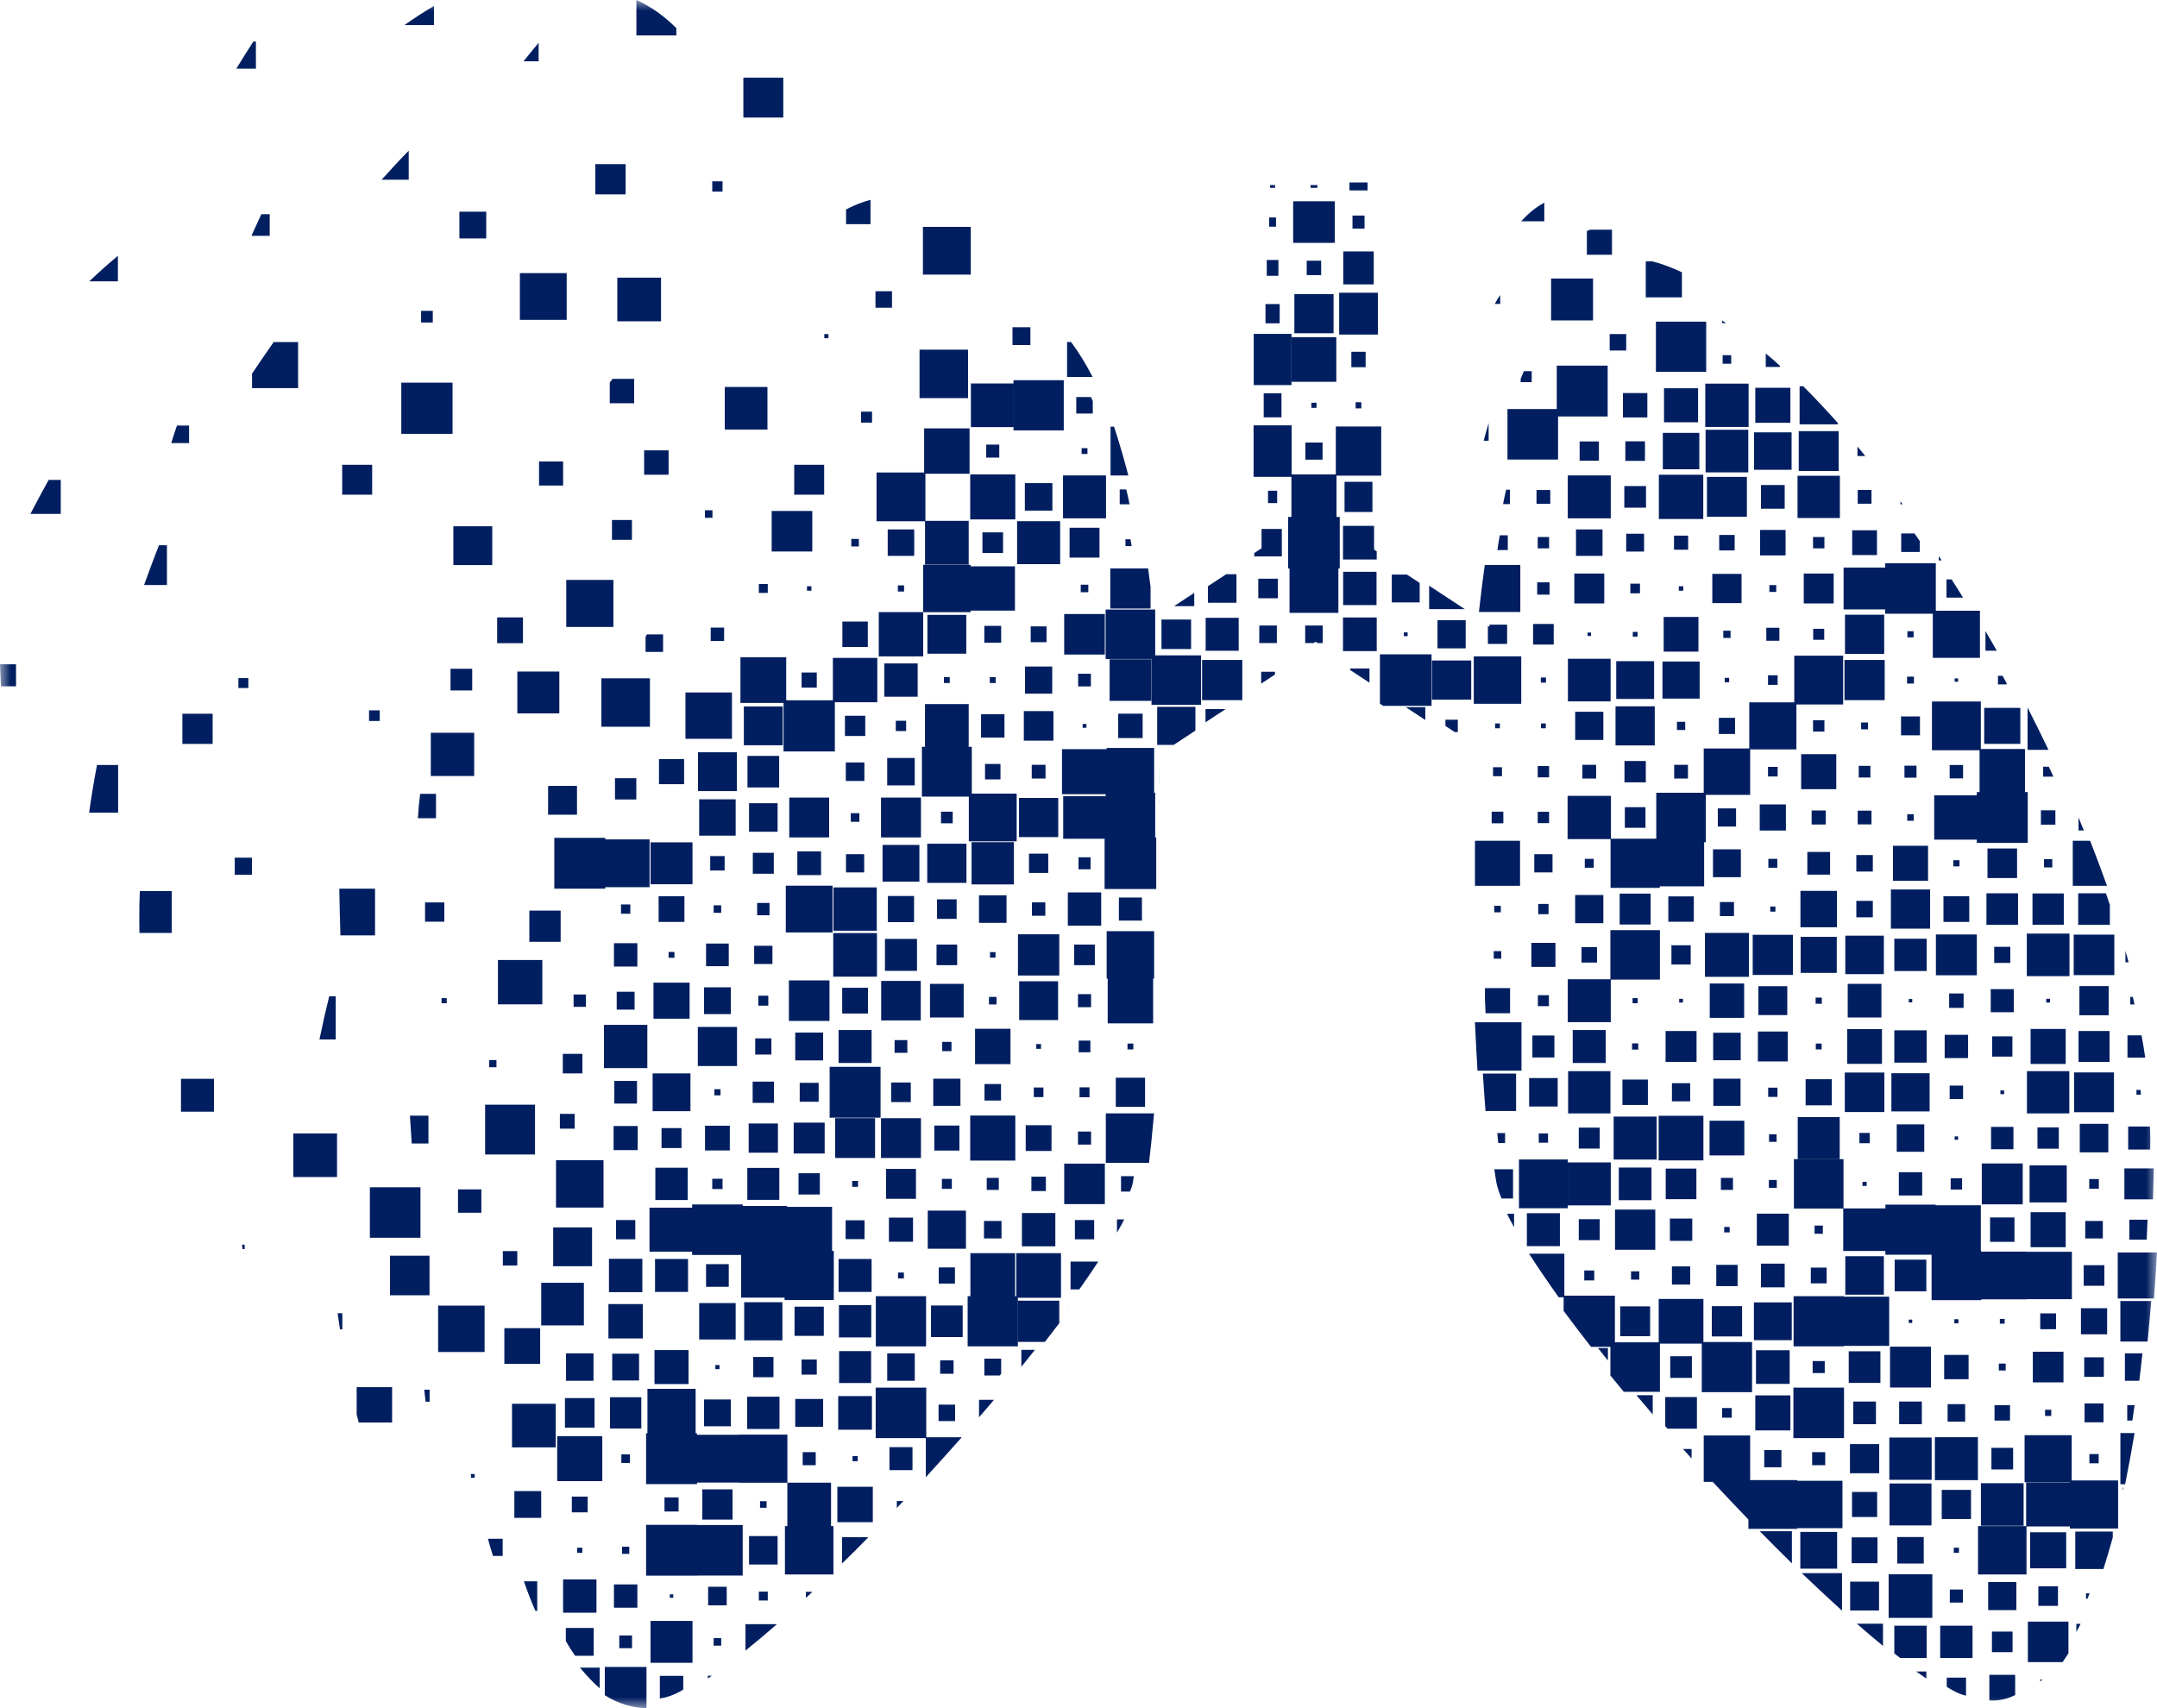 <svg width="101" height="80" viewBox="0 0 101 80" fill="none" xmlns="http://www.w3.org/2000/svg">
<mask id="mask0_0_37479" style="mask-type:luminance" maskUnits="userSpaceOnUse" x="0" y="0" width="101" height="80">
<path fill-rule="evenodd" clip-rule="evenodd" d="M0 0H101V80H0V0Z" fill="white"/>
</mask>
<g mask="url(#mask0_0_37479)">
<path fill-rule="evenodd" clip-rule="evenodd" d="M95.533 78.747C95.567 78.723 95.599 78.692 95.63 78.653H95.533V78.747ZM93.15 79.636C93.575 79.667 93.978 79.577 94.359 79.385V78.437H93.15V79.636ZM91.155 79.001C91.254 79.062 91.352 79.122 91.445 79.172C91.654 79.289 91.858 79.368 92.058 79.416V78.569H91.155V79.001ZM90.2 78.614V78.281H89.725C89.887 78.398 90.046 78.51 90.2 78.614ZM33.143 78.611C33.203 78.572 33.266 78.528 33.333 78.48H33.143V78.611ZM30.897 79.548C31.2 79.504 31.515 79.4 31.844 79.219C31.891 79.193 31.942 79.16 31.992 79.13V78.486H30.897V79.548ZM28.32 79.394C28.934 79.779 29.585 79.983 30.271 80V78.068H28.32V79.394ZM28.08 79.067V78.102H27.157C27.456 78.463 27.762 78.792 28.08 79.067ZM97.224 76.439C97.291 76.31 97.358 76.184 97.423 76.049H97.224V76.439ZM94.953 77.844H96.576C96.669 77.709 96.763 77.573 96.853 77.429V75.946H94.953V77.844ZM93.271 77.377H94.237V76.413H93.271V77.377ZM90.848 77.651H92.363V76.139H90.848V77.651ZM88.7 77.438C88.794 77.511 88.884 77.58 88.976 77.651H90.215V76.138H88.7V77.438ZM88.17 77.083V76.043H86.944C87.361 76.409 87.77 76.755 88.17 77.083ZM34.907 77.303C35.382 76.921 35.872 76.508 36.38 76.066H34.907V77.303ZM33.416 77.072H33.77V76.718H33.416V77.072ZM30.461 77.876H32.426V75.914H30.461V77.876ZM28.997 77.192H29.595V76.597H28.997V77.192ZM27.8 76.244H26.494V76.859C26.634 77.107 26.78 77.333 26.929 77.546H27.8V76.244ZM97.677 74.879H97.741C97.777 74.799 97.811 74.713 97.842 74.621H97.677V74.879ZM95.444 75.208H96.363V74.291H95.444V75.208ZM93.094 75.409H94.415V74.091H93.094V75.409ZM91.299 75.055H91.912V74.445H91.299V75.055ZM88.434 75.771H90.48V73.728H88.434V75.771ZM86.632 75.425H87.985V74.074H86.632V75.425ZM86.253 75.436V73.676H84.366C85.006 74.287 85.633 74.871 86.253 75.436ZM37.736 74.835C37.836 74.746 37.938 74.65 38.042 74.551H37.736V74.835ZM35.532 74.959H35.951V74.54H35.532V74.959ZM33.158 75.184H34.028V74.315H33.158V75.184ZM31.364 74.831H31.525V74.669H31.364V74.831ZM28.748 75.296H29.844V74.203H28.748V75.296ZM26.366 75.53H27.929V73.969H26.366V75.53ZM25.069 75.442H25.156V74.058H24.529C24.701 74.55 24.88 75.013 25.069 75.442ZM97.173 73.482H98.49C98.642 73.009 98.789 72.516 98.929 72.004V71.728H97.173V73.482ZM95.058 73.45H96.748V71.761H95.058V73.45ZM94.873 71.489H94.891V71.471H94.873V71.489ZM94.873 71.472H92.619V73.739H94.89V71.489H94.873V71.472ZM91.485 72.726H91.727V72.485H91.485V72.726ZM88.837 73.226H90.078V71.986H88.837V73.226ZM86.703 73.209H87.912V72.002H86.703V73.209ZM84.298 73.465H86.022V71.744H84.298V73.465ZM83.904 73.22V71.714H82.401C82.904 72.226 83.406 72.732 83.904 73.22ZM39.427 73.216H39.437C39.84 72.825 40.243 72.421 40.651 72.006V71.993H39.427V73.216ZM36.866 71.482H38.913V71.472H36.866V71.482ZM38.913 71.481H36.867V71.472H36.754V73.739H39.025V71.472H38.913V71.481ZM35.073 73.273H36.41V71.938H35.073V73.273ZM32.409 73.788H32.637V71.423H32.409V73.788ZM32.637 73.788H34.777V71.423H32.637V73.788ZM32.409 71.423H32.637V71.415H30.252V73.796H32.637V73.788H32.409V71.423ZM29.127 72.775H29.465V72.436H29.127V72.775ZM27.026 72.726H27.267V72.485H27.026V72.726ZM23.084 72.87H23.538V72.065H22.847C22.922 72.346 23.001 72.613 23.084 72.87ZM99.399 69.824C99.409 69.773 99.422 69.725 99.432 69.674H99.399V69.824ZM96.923 71.489H96.933V69.431H96.923V71.489ZM96.923 69.417H97.006V69.335H96.923V69.417ZM97.006 69.417H96.923V69.431H96.933V71.489H96.923V71.585H99.179V69.335H97.006V69.417ZM94.873 69.431V71.472H94.89V71.489H96.923V69.431H94.873ZM92.755 71.457H94.754V69.463H92.755V71.457ZM90.921 71.143H92.291V69.776H90.921V71.143ZM88.474 71.441H90.441V69.478H88.474V71.441ZM86.72 71.047H87.896V69.874H86.72V71.047ZM84.047 71.57H84.155V69.351H84.047V71.57ZM84.155 71.57H86.272V69.351H84.155V71.57ZM81.868 69.401H81.922V69.389H81.868V69.401ZM81.921 69.401H81.868V71.166C81.885 71.184 81.903 71.204 81.921 71.223V69.401ZM81.868 69.389H81.921V69.401H81.95V69.319H81.868V69.389ZM84.047 69.351H84.155V69.319H81.95V69.401H81.921V71.223C81.903 71.204 81.885 71.184 81.868 71.166V71.602H84.155V71.57H84.047V69.351ZM81.868 69.389H80.187C80.191 69.393 80.194 69.398 80.198 69.401H81.868V69.389ZM80.198 69.401C80.752 69.996 81.31 70.584 81.868 71.166V69.401H80.198ZM41.993 70.622H41.993C42.096 70.515 42.198 70.408 42.3 70.299H41.993V70.622ZM39.209 71.289H40.869V69.632H39.209V71.289ZM36.866 69.442H36.869V69.439H36.866V69.442ZM38.913 69.439H36.869V69.441H36.867V71.472H38.913V69.439ZM35.588 70.613H35.895V70.307H35.588V70.613ZM32.884 71.168H34.301V69.752H32.884V71.168ZM31.114 70.79H31.774V70.13H31.114V70.79ZM24.084 71.087H25.341V69.833H24.084V71.087ZM26.776 70.829H27.518V70.091H26.776V70.829ZM16.701 66.237C16.732 66.367 16.765 66.493 16.797 66.622H18.36V64.966H16.701V66.237ZM99.286 69.513H99.508C99.664 68.734 99.811 67.937 99.95 67.116H99.286V69.513ZM97.834 68.532H98.269V68.097H97.834V68.532ZM97.006 69.335V67.214H94.8V69.417H96.923V69.335H97.006ZM93.247 68.821H94.263V67.808H93.247V68.821ZM90.599 69.321H92.614V67.31H90.599V69.321ZM88.466 69.304H90.449V67.326H88.466V69.304ZM86.623 68.999H87.992V67.631H86.623V68.999ZM84.853 68.621H85.465V68.01H84.853V68.621ZM82.609 68.717H83.414V67.913H82.609V68.717ZM81.868 69.389V69.319H81.95V67.229H79.775V69.401H80.198C80.194 69.398 80.191 69.393 80.187 69.389H81.868ZM79.207 68.307V67.86H78.806C78.939 68.01 79.071 68.159 79.207 68.307ZM43.351 67.352H43.372V67.312H43.351V67.352ZM43.372 67.352H43.351V69.182C43.918 68.561 44.481 67.938 45.035 67.312H43.372V67.352ZM41.648 68.853H42.727V67.776H41.648V68.853ZM39.919 68.436H40.161V68.193H39.919V68.436ZM37.585 68.621H38.196V68.009H37.585V68.621ZM34.614 69.434H34.713V67.197H34.614V69.434ZM36.869 69.439V67.188H34.613V67.197H34.713V69.434H34.613V69.441H36.867V69.439H36.869ZM32.473 67.295H32.572V67.197H32.473V67.295ZM32.572 67.197V67.295H32.473V69.434H32.637V67.197H32.572ZM32.637 69.434H34.614V67.197H32.637V69.434ZM32.473 67.295V67.197H32.572V67.125H30.316V67.295H32.473ZM32.473 67.295H30.316V67.125H30.252V69.506H32.637V69.434H32.473V67.295ZM32.573 67.197H32.637V67.125H32.573V67.197ZM29.094 68.516H29.497V68.113H29.094V68.516ZM26.091 69.368H28.202V67.261H26.091V69.368ZM22.051 69.208H22.228V69.032H22.051V69.208ZM99.606 66.532H99.846C99.884 66.296 99.919 66.054 99.952 65.808H99.606V66.532ZM97.608 66.612H98.495V65.729H97.608V66.612ZM95.758 66.315H96.048V66.025H95.758V66.315ZM93.392 66.532H94.117V65.808H93.392V66.532ZM91.195 66.58H92.017V65.76H91.195V66.58ZM88.926 66.7H89.99V65.64H88.926V66.7ZM86.777 66.7H87.84V65.64H86.777V66.7ZM83.975 67.352H86.345V64.988H83.975V67.352ZM82.19 66.99H83.833V65.35H82.19V66.99ZM80.637 66.395H81.089V65.944H80.637V66.395ZM77.973 66.791C78.008 66.831 78.043 66.87 78.078 66.91H79.457V65.43H77.973V66.791ZM77.388 66.243V65.344H76.626C76.876 65.643 77.13 65.943 77.388 66.243ZM45.842 66.377C46.081 66.104 46.313 65.831 46.542 65.558H45.842V66.377ZM43.948 66.555H44.722V65.784H43.948V66.555ZM43.372 67.312V64.988H41.003V67.352H43.351V67.312H43.372ZM39.249 66.959H40.828V65.383H39.249V66.959ZM37.237 66.821H38.542V65.518H37.237V66.821ZM34.984 66.925H36.499V65.414H34.984V66.925ZM32.965 66.798H34.221V65.543H32.965V66.798ZM30.316 67.125H32.572V65.044H30.316V67.125ZM28.563 66.902H30.029V65.438H28.563V66.902ZM26.453 66.862H27.84V65.479H26.453V66.862ZM23.975 67.787H26.022V65.745H23.975V67.787ZM15.92 62.258H16.029V61.503H15.808C15.844 61.759 15.88 62.011 15.92 62.258ZM99.497 64.668H100.17C100.223 64.247 100.272 63.817 100.318 63.381H99.497V64.668ZM97.592 64.483H98.511V63.567H97.592V64.483ZM95.186 64.741H96.621V63.308H95.186V64.741ZM93.593 64.186H93.915V63.863H93.593V64.186ZM91.034 64.595H92.178V63.454H91.034V64.595ZM88.499 64.983H90.417V63.069H88.499V64.983ZM86.566 64.766H88.049V63.285H86.566V64.766ZM84.877 64.307H85.442V63.743H84.877V64.307ZM82.222 64.813H83.8V63.236H82.222V64.813ZM79.685 62.926H79.761V62.851H79.685V62.926ZM82.039 65.2V62.851H79.761V62.926H79.685V65.2H82.039ZM78.207 64.531H79.222V63.518H78.207V64.531ZM77.667 62.926H77.725V62.867H77.667V62.926ZM75.405 63.079H75.617V62.866H75.405V63.079ZM77.667 62.866H75.617V63.079H75.405V64.418C75.613 64.672 75.819 64.926 76.032 65.183H77.725V62.926H77.667V62.866ZM75.29 63.719V63.135H74.825C74.977 63.33 75.133 63.524 75.29 63.719ZM47.824 64.012C48.041 63.744 48.253 63.481 48.461 63.217H47.824V64.012ZM46.091 64.418H46.812C46.836 64.392 46.858 64.366 46.879 64.338V63.631H46.091V64.418ZM44.022 64.339H44.65V63.711H44.022V64.339ZM41.543 64.668H42.833V63.381H41.543V64.668ZM39.29 64.773H40.789V63.276H39.29V64.773ZM37.534 64.379H38.245V63.67H37.534V64.379ZM35.267 64.499H36.217V63.551H35.267V64.499ZM33.496 64.122H33.689V63.928H33.496V64.122ZM30.646 64.821H32.241V63.228H30.646V64.821ZM28.667 64.653H29.924V63.397H28.667V64.653ZM26.502 64.668H27.791V63.381H26.502V64.668ZM23.616 63.876H25.293V62.202H23.616V63.876ZM19.929 65.648H20.117V65.085H19.864C19.884 65.275 19.905 65.463 19.929 65.648ZM99.285 62.829H100.559C100.621 62.204 100.678 61.573 100.73 60.931H99.285V62.829ZM97.439 62.492H98.665V61.268H97.439V62.492ZM95.532 62.25H96.274V61.511H95.532V62.25ZM93.642 61.993H93.866V61.768H93.642V61.993ZM91.51 61.977H91.703V61.783H91.51V61.977ZM89.377 61.961H89.539V61.8H89.377V61.961ZM86.156 63.031H86.337V60.73H86.156V63.031ZM86.337 63.031H88.46V60.73H86.337V63.031ZM86.337 63.031H86.156V60.73H86.337V60.706H83.983V63.055H86.337V63.031ZM82.125 62.766H83.898V60.995H82.125V62.766ZM80.153 62.589H81.572V61.172H80.153V62.589ZM79.761 62.851V60.835H77.667V62.866H77.725V62.926H79.685V62.851H79.761ZM75.864 62.58H77.266V61.181H75.864V62.58ZM73.216 60.757H73.25V60.681H73.216V60.757ZM75.617 62.866V60.681H73.25V60.757H73.216V61.396C73.626 61.947 74.055 62.508 74.499 63.079H75.405V62.866H75.617ZM50.026 61.169C50.032 61.161 50.037 61.152 50.044 61.145H50.026V61.169ZM47.666 62.846H48.925C49.155 62.551 49.381 62.258 49.6 61.969V60.915H47.666V62.846ZM47.585 60.78H47.661V60.705H47.585V60.78ZM45.438 60.781H47.532V60.706H45.438V60.781ZM47.585 60.706H47.532V60.78H45.438V60.706H45.309V63.055H47.661V60.78H47.585V60.706ZM43.594 62.621H45.077V61.14H43.594V62.621ZM41.01 63.056H43.363V60.706H41.01V63.056ZM39.282 62.636H40.797V61.124H39.282V62.636ZM37.204 62.564H38.574V61.196H37.204V62.564ZM34.846 62.774H36.636V60.987H34.846V62.774ZM32.738 62.733H34.447V61.028H32.738V62.733ZM20.515 63.321H22.691V61.148H20.515V63.321ZM28.489 62.685H30.101V61.075H28.489V62.685ZM25.342 62.073H27.34V60.078H25.342V62.073ZM8.474 52.066H10.021V50.523H8.474V52.066ZM11.354 58.499H11.457V58.291H11.335C11.341 58.361 11.347 58.43 11.354 58.499ZM99.161 58.658V60.812H100.859C100.911 60.103 100.958 59.383 101 58.658H99.161ZM97.568 60.218H98.535V59.254H97.568V60.218ZM94.791 60.845H94.874V58.627H94.791V60.845ZM94.874 60.845H97.015V58.627H94.874V60.845ZM92.634 58.732H92.751V58.618H92.634V58.732ZM92.751 58.732H92.634V60.853H92.767V58.618H92.751V58.732ZM94.874 60.853V60.845H94.791V58.627H94.874V58.618H92.767V60.853H94.874ZM90.462 58.732H90.634V58.577H90.462V58.732ZM90.634 58.732H92.634V58.618H92.751V58.577H90.634V58.732ZM90.634 58.732H90.462V58.577H90.445V58.764H90.634V58.732ZM92.634 58.732H90.634V58.764H90.445V60.892H92.767V60.853H92.634V58.732ZM92.751 58.618H92.767V58.577H92.751V58.618ZM88.717 60.475H90.199V58.995H88.717V60.475ZM86.405 60.635H88.21V58.834H86.405V60.635ZM84.79 60.105H85.531V59.366H84.79V60.105ZM82.455 60.29H83.567V59.181H82.455V60.29ZM80.363 60.234H81.362V59.237H80.363V60.234ZM78.287 60.161H79.142V59.309H78.287V60.161ZM76.372 59.929H76.759V59.542H76.372V59.929ZM74.182 59.968H74.65V59.502H74.182V59.968ZM73.25 60.681V58.714H71.595C72.012 59.361 72.479 60.044 72.987 60.757H73.216V60.681H73.25ZM50.128 60.386H50.538C50.862 59.932 51.16 59.496 51.427 59.083H50.128V60.386ZM47.585 60.706H47.661V60.78H49.681V58.69H47.585V60.706ZM45.438 60.706H47.532V58.69H45.438V60.706ZM43.957 60.114H44.715V59.358H43.957V60.114ZM42.05 59.872H42.324V59.598H42.05V59.872ZM39.266 60.507H40.812V58.963H39.266V60.507ZM36.738 58.7H36.781V58.699H36.738V58.7ZM36.738 60.773H36.781V58.7H36.738V60.773ZM36.818 58.66H36.854V58.586H36.818V58.66ZM36.854 58.66H38.961V58.586H36.854V58.66ZM36.818 58.586H36.738V58.699H36.781V58.7H36.854V58.66H36.818V58.586ZM38.961 58.66H36.854V58.7H36.781V60.773H36.738V60.885H39.042V58.586H38.961V58.66ZM34.702 58.7H34.777V58.699H34.702V58.7ZM34.777 58.7H36.738V58.699H34.777V58.7ZM34.702 58.773H34.777V58.7H34.702V58.773ZM34.777 58.7V58.773H34.702V60.773H36.738V58.7H34.777ZM33.061 60.265H34.124V59.204H33.061V60.265ZM30.671 60.507H32.217V58.963H30.671V60.507ZM28.514 60.516H30.078V58.955H28.514V60.516ZM18.259 60.661H20.112V58.81H18.259V60.661ZM21.446 56.796H22.54V55.703H21.446V56.796ZM20.062 52.251H19.194C19.22 52.69 19.247 53.124 19.279 53.555H20.062V52.251ZM100.518 58.057C100.534 57.748 100.548 57.438 100.559 57.123H99.705V58.057H100.518ZM97.64 58.001H98.463V57.181H97.64V58.001ZM95.081 58.411H96.725V56.77H95.081V58.411ZM93.183 58.161H94.326V57.019H93.183V58.161ZM90.462 58.577H90.634V56.448H90.462V58.577ZM90.634 58.577H92.751V56.448H90.634V58.577ZM88.282 58.588H88.307V56.594H88.282V58.588ZM88.307 58.588H88.282V58.764H90.445V58.577H90.462V56.448H90.634V56.416H88.282V56.594H88.307V58.588ZM86.308 56.603H86.321V56.593H86.308V56.603ZM86.308 56.603V58.588H88.282V56.594H86.321V56.603H86.308ZM84.966 57.783H85.353V57.397H84.966V57.783ZM82.262 58.338H83.76V56.841H82.262V58.338ZM80.734 57.719H80.991V57.461H80.734V57.719ZM78.191 58.113H79.239V57.068H78.191V58.113ZM75.622 58.532H77.507V56.649H75.622V58.532ZM73.925 58.081H74.907V57.099H73.925V58.081ZM71.495 58.363H73.042V56.818H71.495V58.363ZM70.895 57.474V56.846H70.566C70.661 57.044 70.772 57.254 70.895 57.474ZM52.301 57.73C52.433 57.508 52.547 57.3 52.64 57.109H52.301V57.73ZM50.331 58.041H51.233V57.14H50.331V58.041ZM47.851 58.371H49.415V56.81H47.851V58.371ZM46.074 58.001H46.896V57.181H46.074V58.001ZM43.441 58.484H45.23V56.698H43.441V58.484ZM41.623 58.154H42.752V57.027H41.623V58.154ZM39.596 58.032H40.482V57.149H39.596V58.032ZM36.818 58.586H36.854V56.521H36.818V58.586ZM36.854 58.586H38.961V56.521H36.854V58.586ZM34.629 58.7H34.702V58.699H34.777V56.48H34.629V58.7ZM36.738 58.699V58.586H36.818V56.521H36.854V56.48H34.777V58.699H36.738ZM32.409 58.62H32.476V56.561H32.409V58.62ZM34.629 58.7V56.48H34.777V56.408H32.409V56.561H32.476V58.62H32.409V58.773H34.702V58.7H34.629ZM30.413 58.62H32.409V56.561H30.413V58.62ZM28.844 58.041H29.747V57.14H28.844V58.041ZM25.902 59.303H27.723V57.485H25.902V59.303ZM23.545 59.27H24.222V58.594H23.545V59.27ZM0.045 32.142H0.751V31.111H0C0.012 31.459 0.028 31.802 0.045 32.142ZM100.85 54.721H99.472V56.169H100.814C100.829 55.69 100.841 55.207 100.85 54.721ZM97.826 55.671H98.277V55.22H97.826V55.671ZM95.033 56.314H96.774V54.577H95.033V56.314ZM92.796 56.403H94.713V54.489H92.796V56.403ZM91.34 55.711H91.873V55.18H91.34V55.711ZM88.911 55.99H90.005V54.898H88.911V55.99ZM87.21 55.542H87.404V55.348H87.21V55.542ZM83.999 54.288V56.603H86.308V56.594H86.321V54.288H83.999ZM82.826 55.631H83.197V55.261H82.826V55.631ZM80.58 55.727H81.145V55.164H80.58V55.727ZM77.996 56.161H79.432V54.729H77.996V56.161ZM75.799 56.209H77.33V54.68H75.799V56.209ZM73.409 56.45H73.413V54.44H73.409V56.45ZM73.412 56.451H75.424V54.441H73.412V56.451ZM73.413 56.45H73.409V54.441H73.413V54.303H71.124V56.587H73.413V56.45ZM70.848 54.761H69.969C69.997 54.96 70.025 55.15 70.055 55.32C70.096 55.553 70.182 55.824 70.308 56.128H70.848V54.761ZM52.491 55.807H52.912C52.978 55.646 53.025 55.503 53.045 55.379C53.062 55.289 53.077 55.188 53.092 55.083H52.491V55.807ZM49.831 56.394H51.734V54.497H49.831V56.394ZM48.294 55.783H48.972V55.108H48.294V55.783ZM46.203 55.727H46.768V55.164H46.203V55.727ZM44.103 55.678H44.569V55.212H44.103V55.678ZM41.486 56.145H42.889V54.746H41.486V56.145ZM39.903 55.582H40.177V55.307H39.903V55.582ZM37.39 55.943H38.389V54.946H37.39V55.943ZM34.992 56.193H36.491V54.696H34.992V56.193ZM33.351 55.687H33.833V55.204H33.351V55.687ZM30.686 56.201H32.201V54.689H30.686V56.201ZM17.319 57.968H19.688V55.603H17.319V57.968ZM26.035 56.555H28.259V54.336H26.035V56.555ZM13.735 55.125H15.782V53.083H13.735V55.125ZM17.561 43.808V41.62H15.888C15.9 42.354 15.917 43.085 15.94 43.808H17.561ZM99.65 53.838H100.681C100.682 53.729 100.685 53.62 100.686 53.509C100.688 53.264 100.681 53.013 100.671 52.761H99.65V53.838ZM97.383 53.968H98.72V52.633H97.383V53.968ZM95.403 53.798H96.402V52.801H95.403V53.798ZM93.23 53.823H94.278V52.776H93.23V53.823ZM91.525 53.38H91.687V53.219H91.525V53.38ZM88.813 53.943H90.102V52.657H88.813V53.943ZM87.066 53.542H87.549V53.059H87.066V53.542ZM84.177 54.282H86.143V52.319H84.177V54.282ZM82.835 53.477H83.188V53.124H82.835V53.477ZM80.048 54.113H81.677V52.487H80.048V54.113ZM77.666 54.346H79.761V52.255H77.666V54.346ZM75.558 54.306H77.572V52.295H75.558V54.306ZM73.925 53.791H74.907V52.81H73.925V53.791ZM72.052 53.516H72.486V53.083H72.052V53.516ZM70.475 53.067H70.108C70.121 53.234 70.138 53.392 70.155 53.534H70.475V53.067ZM51.779 54.458H53.802C53.886 53.753 53.965 52.976 54.038 52.142H51.779V54.458ZM50.475 53.606H51.088V52.995H50.475V53.606ZM48.028 53.903H49.237V52.697H48.028V53.903ZM45.429 54.354H47.541V52.246H45.429V54.354ZM43.748 53.886H44.923V52.713H43.748V53.886ZM41.252 54.234H43.123V52.368H41.252V54.234ZM39.104 54.233H40.974V52.367H39.104V54.233ZM37.164 54.024H38.615V52.576H37.164V54.024ZM35.056 53.984H36.426V52.616H35.056V53.984ZM33.012 53.879H34.173V52.721H33.012V53.879ZM30.976 53.767H31.911V52.833H30.976V53.767ZM28.731 53.863H29.86V52.736H28.731V53.863ZM26.216 52.858H26.908V52.166H26.216V52.858ZM22.715 54.069H25.052V51.737H22.715V54.069ZM6.522 43.094C6.523 43.296 6.528 43.495 6.53 43.695H8.042V41.733H6.547C6.53 42.193 6.517 42.647 6.522 43.094ZM100.038 51.043V51.268H100.248C100.244 51.194 100.237 51.119 100.227 51.043H100.038ZM97.117 52.089H98.986V50.224H97.117V52.089ZM94.911 52.145H96.894V50.165H94.911V52.145ZM93.667 51.243H93.843V51.067H93.667V51.243ZM91.291 51.469H91.92V50.842H91.291V51.469ZM88.563 52.05H90.353V50.263H88.563V52.05ZM86.381 52.082H88.234V50.231H86.381V52.082ZM84.547 51.767H85.772V50.544H84.547V51.767ZM82.794 51.372H83.229V50.938H82.794V51.372ZM80.226 51.791H81.5V50.52H80.226V51.791ZM78.287 51.581H79.142V50.729H78.287V51.581ZM75.969 51.75H77.162V50.559H75.969V51.75ZM73.425 52.145H75.408V50.165H73.425V52.145ZM71.6 51.823H72.937V50.488H71.6V51.823ZM69.558 52.033H70.99V50.279H69.434C69.472 50.883 69.513 51.471 69.558 52.033ZM52.246 51.839H53.616V50.472H52.246V51.839ZM50.549 51.389H51.016V50.922H50.549V51.389ZM48.407 51.38H48.858V50.93H48.407V51.38ZM46.099 51.542H46.872V50.77H46.099V51.542ZM43.699 51.791H44.972V50.52H43.699V51.791ZM41.727 51.614H42.647V50.697H41.727V51.614ZM38.847 52.346H41.232V49.965H38.847V52.346ZM37.446 51.598H38.333V50.713H37.446V51.598ZM35.242 51.654H36.241V50.657H35.242V51.654ZM33.448 51.301H33.738V51.011H33.448V51.301ZM30.558 52.04H32.33V50.27H30.558V52.04ZM28.764 51.686H29.827V50.624H28.764V51.686ZM10.992 40.972H11.799V40.168H10.992V40.972ZM22.908 49.984H23.247V49.645H22.908V49.984ZM20.416 37.178H19.672C19.625 37.565 19.59 37.945 19.566 38.32H20.416V37.178ZM99.618 49.533H100.448C100.401 49.19 100.343 48.841 100.276 48.488H99.618V49.533ZM97.326 49.734H98.778V48.286H97.326V49.734ZM95.081 49.83H96.725V48.19H95.081V49.83ZM93.28 49.484H94.229V48.536H93.28V49.484ZM91.058 49.556H92.154V48.464H91.058V49.556ZM88.7 49.767H90.215V48.254H88.7V49.767ZM86.493 49.823H88.122V48.198H86.493V49.823ZM85.023 49.148H85.297V48.873H85.023V49.148ZM82.311 49.71H83.713V48.311H82.311V49.71ZM80.218 49.653H81.507V48.367H80.218V49.653ZM77.989 49.734H79.44V48.286H77.989V49.734ZM76.42 49.155H76.71V48.866H76.42V49.155ZM73.642 49.783H75.189V48.239H73.642V49.783ZM71.752 49.525H72.783V48.496H71.752V49.525ZM71.243 47.877H69.062C69.099 48.642 69.139 49.4 69.183 50.144H71.243V47.877ZM52.794 49.148H53.068V48.873H52.794V49.148ZM50.509 49.283H51.056V48.737H50.509V49.283ZM48.52 49.122H48.745V48.897H48.52V49.122ZM45.656 49.838H47.315V48.182H45.656V49.838ZM44.118 49.228H44.553V48.794H44.118V49.228ZM41.889 49.308H42.486V48.713H41.889V49.308ZM39.266 49.783H40.812V48.239H39.266V49.783ZM37.237 49.662H38.542V48.359H37.237V49.662ZM35.362 49.388H36.12V48.632H35.362V49.388ZM32.675 49.927H34.511V48.094H32.675V49.927ZM19.903 43.165H20.805V42.264H19.903V43.165ZM28.28 50.024H30.311V47.997H28.28V50.024ZM26.353 50.272H27.271V49.356H26.353V50.272ZM20.676 46.986H20.918V46.745H20.676V46.986ZM4.172 38.062H5.531V35.828H4.541C4.398 36.581 4.275 37.327 4.172 38.062ZM99.867 46.688H99.748V47.042H99.947C99.923 46.926 99.896 46.807 99.867 46.688ZM97.366 47.549H98.737V46.182H97.366V47.549ZM95.814 46.954H95.991V46.777H95.814V46.954ZM93.214 47.404H94.294V46.326H93.214V47.404ZM91.267 47.203H91.945V46.527H91.267V47.203ZM89.377 46.946H89.539V46.785H89.377V46.946ZM86.518 47.654H88.097V46.077H86.518V47.654ZM85.015 47.01H85.305V46.72H85.015V47.01ZM82.335 47.541H83.688V46.189H82.335V47.541ZM80.057 47.67H81.669V46.061H80.057V47.67ZM78.626 46.954H78.803V46.777H78.626V46.954ZM76.444 46.986H76.685V46.745H76.444V46.986ZM75.405 45.879H75.424V45.86H75.405V45.879ZM75.405 45.861H73.409V47.871H75.424V45.879H75.405V45.861ZM72.01 47.123H72.527V46.609H72.01V47.123ZM69.531 46.791C69.541 47.013 69.55 47.232 69.561 47.453H70.708V46.278H69.531V46.791ZM51.867 45.829H53.995V45.803H51.867V45.829ZM51.867 47.928H53.995V45.83H51.867V47.928ZM50.476 47.172H51.089V46.56H50.476V47.172ZM47.722 47.775H49.544V45.957H47.722V47.775ZM46.308 47.042H46.662V46.689H46.308V47.042ZM43.546 47.654H45.124V46.077H43.546V47.654ZM41.26 47.79H43.114V45.94H41.26V47.79ZM39.435 47.468H40.643V46.262H39.435V47.468ZM36.939 47.816H38.84V45.916H36.939V47.816ZM35.508 47.099H35.975V46.633H35.508V47.099ZM32.965 47.493H34.221V46.238H32.965V47.493ZM30.598 47.711H32.29V46.022H30.598V47.711ZM28.877 47.284H29.715V46.447H28.877V47.284ZM26.858 47.155H27.437V46.576H26.858V47.155ZM23.315 47.036H25.394V44.961H23.315V47.036ZM15.72 46.656H15.416C15.248 47.338 15.094 48.014 14.958 48.683H15.72V46.656ZM99.523 44.53V45.068H99.673C99.626 44.889 99.576 44.711 99.523 44.53ZM97.1 45.669H99.002V43.772H97.1V45.669ZM94.904 45.717H96.902V43.723H94.904V45.717ZM93.376 45.098H94.132V44.342H93.376V45.098ZM90.647 45.677H92.565V43.763H90.647V45.677ZM88.7 45.476H90.215V43.964H88.7V45.476ZM86.405 45.621H88.21V43.821H86.405V45.621ZM84.314 45.564H86.005V43.876H84.314V45.564ZM82.069 45.661H83.953V43.78H82.069V45.661ZM79.832 45.749H81.894V43.69H79.832V45.749ZM78.263 45.172H79.166V44.271H78.263V45.172ZM77.725 43.563H75.405V45.861H75.424V45.879H77.725V43.563ZM74.054 45.082H74.779V44.359H74.054V45.082ZM71.704 45.282H72.832V44.157H71.704V45.282ZM69.942 44.898H70.296V44.544H69.942V44.898ZM51.819 45.829H51.867V45.803H53.994V45.829H54.042V43.61H51.819V45.829ZM50.298 45.203H51.266V44.237H50.298V45.203ZM47.666 45.686H49.6V43.756H47.666V45.686ZM46.357 44.849H46.614V44.592H46.357V44.849ZM43.852 45.203H44.819V44.237H43.852V45.203ZM41.437 45.468H42.938V43.971H41.437V45.468ZM39.016 45.742H41.063V43.699H39.016V45.742ZM21.095 32.335H22.111V31.322H21.095V32.335ZM35.313 45.147H36.169V44.294H35.313V45.147ZM33.061 45.251H34.124V44.19H33.061V45.251ZM31.306 44.857H31.581V44.584H31.306V44.857ZM28.748 45.267H29.844V44.173H28.748V45.267ZM24.786 44.11H26.252V42.647H24.786V44.11ZM8.539 34.842H9.957V33.426H8.539V34.842ZM97.31 41.835V43.315H98.793V42.38C98.732 42.2 98.67 42.017 98.608 41.835H97.31ZM95.17 43.308H96.636V41.844H95.17V43.308ZM93.013 43.315H94.495V41.835H93.013V43.315ZM91.001 43.178H92.21V41.972H91.001V43.178ZM88.54 43.492H90.376V41.659H88.54V43.492ZM86.921 42.961H87.694V42.19H86.921V42.961ZM84.305 43.427H86.014V41.723H84.305V43.427ZM82.891 42.696H83.132V42.455H82.891V42.696ZM80.533 42.905H81.193V42.245H80.533V42.905ZM78.118 43.17H79.311V41.98H78.118V43.17ZM75.839 43.299H77.29V41.851H75.839V43.299ZM73.755 43.235H75.076V41.917H73.755V43.235ZM72.026 42.817H72.51V42.334H72.026V42.817ZM69.967 42.728H70.274V42.422H69.967V42.728ZM52.391 43.114H53.471V42.036H52.391V43.114ZM50 43.355H51.563V41.795H50V43.355ZM48.319 42.889H48.947V42.262H48.319V42.889ZM45.841 43.219H47.13V41.931H45.841V43.219ZM43.876 43.034H44.794V42.117H43.876V43.034ZM41.575 43.187H42.8V41.963H41.575V43.187ZM39.024 43.589H41.054V41.562H39.024V43.589ZM36.794 43.669H38.985V41.481H36.794V43.669ZM35.452 42.865H36.032V42.287H35.452V42.865ZM33.416 42.752H33.77V42.399H33.416V42.752ZM30.839 43.178H32.048V41.972H30.839V43.178ZM29.078 42.793H29.514V42.359H29.078V42.793ZM11.162 32.223H11.629V31.756H11.162V32.223ZM8.853 19.93H8.286C8.197 20.189 8.111 20.448 8.031 20.705V20.751H8.853V19.93ZM97.87 39.377H97.056V41.485H98.659C98.408 40.783 98.145 40.08 97.87 39.377ZM95.709 40.624H96.097V40.237H95.709V40.624ZM93.062 41.122H94.448V39.738H93.062V41.122ZM91.461 40.575H91.751V40.286H91.461V40.575ZM88.636 41.251H90.28V39.61H88.636V41.251ZM86.921 40.817H87.694V40.045H86.921V40.817ZM84.627 40.962H85.692V39.9H84.627V40.962ZM82.802 40.64H83.221V40.222H82.802V40.64ZM80.209 41.082H81.515V39.778H80.209V41.082ZM77.634 39.444H77.718V39.352H77.634V39.444ZM77.634 41.509H77.718V39.444H77.634V41.509ZM77.718 39.444H79.795V39.352H77.718V39.444ZM77.718 41.509H79.795V39.444H77.718V41.509ZM77.634 39.444V39.352H77.718V39.28H77.554V39.444H77.634ZM75.413 39.299H75.431V39.28H75.413V39.299ZM77.634 39.444H77.554V39.28H75.431V39.299H75.413V41.581H77.718V41.509H77.634V39.444ZM74.207 40.64H74.625V40.222H74.207V40.64ZM71.841 40.858H72.696V40.004H71.841V40.858ZM69.064 41.485H71.175V39.377H69.064V41.485ZM51.77 39.282H51.781V39.224H51.77V39.282ZM51.781 39.282H51.77V39.444H54.092V39.224H51.781V39.282ZM51.721 39.282H51.77V39.224H51.721V39.282ZM54.092 39.444H51.77V39.282H51.722V41.637H54.14V39.224H54.092V39.444ZM50.5 40.713H51.065V40.149H50.5V40.713ZM48.181 40.882H49.084V39.981H48.181V40.882ZM45.493 41.421H47.476V39.441H45.493V41.421ZM43.417 41.348H45.254V39.515H43.417V41.348ZM41.325 41.291H43.05V39.571H41.325V41.291ZM39.612 40.858H40.465V40.004H39.612V40.858ZM37.334 40.985H38.446V39.875H37.334V40.985ZM35.25 40.921H36.233V39.94H35.25V40.921ZM33.255 40.769H33.931V40.092H33.255V40.769ZM30.461 41.413H32.426V39.449H30.461V41.413ZM28.175 41.549H28.34V39.312H28.175V41.549ZM28.34 41.549H30.417V39.313H28.34V41.549ZM28.175 39.313H28.34V39.24H25.955V41.621H28.34V41.549H28.175V39.313ZM7.817 25.535H7.443C7.201 26.157 6.967 26.779 6.745 27.4H7.817V25.535ZM97.326 38.285V38.895H97.575C97.493 38.691 97.41 38.489 97.326 38.285ZM95.564 38.623H96.242V37.948H95.564V38.623ZM92.562 39.323H92.646V37.248H92.562V39.323ZM92.691 37.203H94.819V37.096H92.691V37.203ZM92.691 37.203V37.095H92.562V37.248H92.646V39.323H92.562V39.475H94.947V37.095H94.818V37.203H92.691ZM90.567 39.323H92.562V37.248H90.567V39.323ZM89.305 38.438H89.611V38.133H89.305V38.438ZM86.986 38.608H87.631V37.964H86.986V38.608ZM84.829 38.615H85.491V37.956H84.829V38.615ZM82.398 38.897H83.624V37.674H82.398V38.897ZM80.435 38.712H81.29V37.86H80.435V38.712ZM79.775 37.227H79.875V37.128H79.775V37.227ZM79.775 37.128H77.554V39.28H77.718V39.352H79.795V39.444H79.875V37.227H79.775V37.128ZM76.082 38.768H77.048V37.803H76.082V38.768ZM75.431 39.28V37.273H73.401V39.299H75.413V39.28H75.431ZM72.002 38.55H72.535V38.02H72.002V38.55ZM69.846 38.559H70.393V38.013H69.846V38.559ZM54.272 37.684C54.273 37.609 54.275 37.537 54.277 37.441H54.272V37.684ZM51.77 39.224H51.781V37.288H51.77V39.224ZM51.819 37.195H51.838V37.128H51.819V37.195ZM51.838 37.195H51.819V37.251H54.042V37.128H51.838V37.195ZM51.77 37.195H51.819V37.128H51.77V37.195ZM51.781 39.224H54.092V37.128H54.042V37.251H51.819V37.195H51.77V37.288H51.781V39.224ZM51.77 39.224V37.288H49.783V39.282H51.722V39.224H51.77ZM47.714 39.203H49.552V37.37H47.714V39.203ZM45.365 37.306H45.504V37.168H45.365V37.306ZM47.605 37.168H45.504V37.307H45.365V39.404H47.605V37.168ZM44.062 38.559H44.61V38.013H44.062V38.559ZM41.252 39.22H43.123V37.354H41.252V39.22ZM39.837 38.487H40.24V38.085H39.837V38.487ZM36.956 39.22H38.824V37.354H36.956V39.22ZM35.073 38.953H36.41V37.618H35.073V38.953ZM32.738 39.138H34.447V37.434H32.738V39.138ZM20.172 36.345H22.203V34.319H20.172V36.345ZM17.281 33.766H17.781V33.267H17.281V33.766ZM25.664 36.848V38.157H27.018V36.806H25.682C25.676 36.821 25.671 36.835 25.664 36.848ZM95.669 36.374H96.137V36.345C96.071 36.198 96.005 36.052 95.936 35.908H95.669V36.374ZM92.691 35.138H92.751V35.079H92.691V35.138ZM92.691 35.138V37.095H94.818V35.079H92.751V35.138H92.691ZM91.291 36.455H91.92V35.828H91.291V36.455ZM89.175 36.423H89.739V35.859H89.175V36.423ZM87.034 36.414H87.581V35.868H87.034V36.414ZM84.338 36.961H85.982V35.32H84.338V36.961ZM82.786 36.365H83.237V35.915H82.786V36.365ZM81.908 35.097H81.951V35.054H81.908V35.097ZM81.908 35.055H79.775V37.128H79.875V37.227H81.95V35.097H81.908V35.055ZM78.392 36.463H79.037V35.819H78.392V36.463ZM76.065 36.639H77.064V35.642H76.065V36.639ZM74.094 36.463H74.738V35.819H74.094V36.463ZM72.002 36.406H72.535V35.875H72.002V36.406ZM69.91 36.351H70.329V35.931H69.91V36.351ZM54.274 36.679H54.279C54.28 36.456 54.279 36.175 54.274 35.846V36.679ZM51.819 37.128H51.838V35.087H51.819V37.128ZM51.838 37.128H54.042V35.03H51.819V35.087H51.838V37.128ZM51.819 37.128V35.087H49.727V37.195H51.77V37.128H51.819ZM48.31 36.463H48.956V35.819H48.31V36.463ZM46.123 36.502H46.847V35.779H46.123V36.502ZM43.312 35.017H45.359V34.975H43.312V35.017ZM45.504 37.168V34.975H45.359V35.017H43.313V34.975H43.168V37.307H45.365V37.168H45.504ZM41.542 36.784H42.832V35.497H41.542V36.784ZM39.604 36.576H40.474V35.707H39.604V36.576ZM21.229 26.464H23.05V24.646H21.229V26.464ZM35 36.88H36.483V35.401H35V36.88ZM32.682 37.05H34.503V35.232H32.682V37.05ZM30.856 36.727H32.033V35.553H30.856V36.727ZM28.796 37.443H29.795V36.447H28.796V37.443ZM12.629 11.046V10.033H12.238C12.079 10.37 11.924 10.708 11.774 11.046H12.629ZM94.94 33.136V35.117H95.918C95.599 34.454 95.274 33.794 94.94 33.136ZM92.909 34.839H94.6V33.151H92.909V34.839ZM90.462 32.853V35.138H92.691V35.079H92.751V32.853H90.462ZM89.014 34.438H89.901V33.554H89.014V34.438ZM87.146 34.156H87.469V33.835H87.146V34.156ZM84.894 34.261H85.427V33.73H84.894V34.261ZM84.015 32.993H84.115V32.894H84.015V32.993ZM81.95 35.055V35.097H84.115V32.993H84.015V32.894H81.908V35.055H81.95ZM80.484 34.374H81.242V33.618H80.484V34.374ZM78.521 34.188H78.909V33.803H78.521V34.188ZM75.646 34.912H77.483V33.079H75.646V34.912ZM73.756 34.655H75.076V33.336H73.756V34.655ZM72.156 34.108H72.381V33.883H72.156V34.108ZM70.008 34.108H70.232V33.883H70.008V34.108ZM67.681 33.997L68.119 34.285H68.261V33.706H67.681V33.997ZM66.739 33.72V33.119H65.824L66.739 33.72ZM56.447 33.828L57.389 33.209H56.447V33.828ZM54.185 34.888H54.956L55.974 34.218V33.103H54.185V34.888ZM52.359 34.566H53.503V33.425H52.359V34.566ZM50.694 34.084H50.871V33.907H50.694V34.084ZM47.94 34.687H49.327V33.304H47.94V34.687ZM45.937 34.542H47.033V33.449H45.937V34.542ZM43.312 34.975H45.359V32.974H43.312V34.975ZM41.945 34.237H42.429V33.755H41.945V34.237ZM39.564 34.47H40.515V33.521H39.564V34.47ZM38.999 32.888H39.091V32.796H38.999V32.888ZM36.689 32.921H36.814V32.797H36.689V32.921ZM38.999 32.797H36.814V32.92H36.689V35.194H39.091V32.888H38.999V32.797ZM34.83 34.904H36.652V33.087H34.83V34.904ZM32.096 34.602H34.273V32.431H32.096V34.602ZM28.159 34.035H30.433V31.767H28.159V34.035ZM24.224 33.412H26.19V31.45H24.224V33.412ZM93.956 31.992C93.895 31.876 93.833 31.763 93.77 31.65H93.553V32.052H93.956V31.992ZM91.525 31.93H91.687V31.77H91.525V31.93ZM89.296 32.012H89.619V31.69H89.296V32.012ZM86.365 32.792H88.249V30.91H86.365V32.792ZM84.115 32.993H86.304V30.708H84.015V32.894H84.115V32.993ZM82.786 32.076H83.237V31.625H82.786V32.076ZM80.759 31.954H80.967V31.746H80.759V31.954ZM77.844 32.719H79.585V30.982H77.844V32.719ZM75.679 32.735H77.452V30.966H75.679V32.735ZM73.417 32.848H75.416V30.853H73.417V32.848ZM72.148 31.97H72.389V31.73H72.148V31.97ZM69.008 32.961H71.232V30.74H69.008V32.961ZM67.052 32.767H68.889V30.934H67.052V32.767ZM64.614 32.955L64.768 33.057H67.031V30.644H64.614V32.955ZM63.223 31.38L64.125 31.973V31.308H63.223V31.38ZM59.054 32.016L59.7 31.591V31.461H59.054V32.016ZM56.286 32.792H58.17V30.91H56.286V32.792ZM53.919 30.864H54.092V30.692H53.919V30.864ZM54.092 30.864H53.919V33.009H56.239V30.692H54.092V30.864ZM51.956 32.823H53.906V30.877H51.956V32.823ZM50.483 32.148H51.08V31.553H50.483V32.148ZM47.996 32.486H49.27V31.215H47.996V32.486ZM46.347 31.988H46.622V31.714H46.347V31.988ZM44.198 31.988H44.472V31.714H44.198V31.988ZM41.406 32.631H42.969V31.07H41.406V32.631ZM39.091 32.797V32.888H41.079V30.813H38.999V32.797H39.091ZM37.534 32.205H38.245V31.497H37.534V32.205ZM36.814 32.797V30.78H34.67V32.92H36.689V32.797H36.814ZM23.279 30.122H24.488V28.915H23.279V30.122ZM26.514 29.363H28.722V27.16H26.514V29.363ZM1.423 24.067H2.845V22.475H2.279C1.988 23 1.702 23.532 1.423 24.067ZM92.968 29.553V30.476H93.499C93.325 30.166 93.147 29.858 92.968 29.553ZM90.502 28.743H90.643V28.604H90.502V28.743ZM90.502 28.743V30.808H92.71V28.604H90.643V28.743H90.502ZM89.313 29.85H89.603V29.561H89.313V29.85ZM86.39 30.623H88.226V28.789H86.39V30.623ZM84.902 29.963H85.418V29.448H84.902V29.963ZM82.706 30.01H83.318V29.4H82.706V30.01ZM80.692 29.876H81.032V29.537H80.692V29.876ZM77.9 30.518H79.529V28.893H77.9V30.518ZM76.453 29.818H76.677V29.593H76.453V29.818ZM74.335 29.786H74.497V29.625H74.335V29.786ZM71.785 30.188H72.752V29.223H71.785V30.188ZM69.669 29.313V30.156H70.57V29.255H69.747C69.744 29.29 69.74 29.323 69.736 29.358L69.669 29.313ZM67.31 30.364H68.63V29.046H67.31V30.364ZM65.734 29.794H65.911V29.617H65.734V29.794ZM62.885 30.494H64.464V28.918H62.885V30.494ZM61.114 30.116H61.508L61.602 30.055L61.694 30.116H61.936V29.295H61.114V30.116ZM58.965 30.116H59.788V29.295H58.965V30.116ZM56.454 30.477H58.001V28.934H56.454V30.477ZM54.385 30.398H55.772V29.014H54.385V30.398ZM54.092 30.692V28.547H51.77V30.864H53.919V30.692H54.092ZM49.83 30.656H51.733V28.757H49.83V30.656ZM48.262 30.076H49.004V29.335H48.262V30.076ZM46.09 30.101H46.879V29.312H46.09V30.101ZM43.425 30.615H45.246V28.797H43.425V30.615ZM43.224 28.671H43.227V28.668H43.224V28.671ZM43.227 28.671H43.224V28.668H41.147V30.743H43.227V28.671ZM39.443 30.301H40.635V29.11H39.443V30.301ZM25.24 22.739H26.368V21.612H25.24V22.739ZM18.79 20.319H21.191V17.922H18.79V20.319ZM33.278 30.02H33.906V29.393H33.278V30.02ZM31.048 29.71H30.293C30.271 29.746 30.249 29.782 30.228 29.819V30.531H31.048V29.71ZM91.381 27.135H91.143V27.988H91.918C91.741 27.697 91.562 27.414 91.381 27.135ZM88.273 28.542H88.291V26.58H88.273V28.542ZM88.291 28.542H88.273V28.743H90.502V28.604H90.643V26.378H88.273V26.58H88.291V28.542ZM86.325 28.542H88.273V26.58H86.325V28.542ZM84.459 28.26H85.861V26.861H84.459V28.26ZM82.85 27.722H83.172V27.401H82.85V27.722ZM80.178 28.244H81.547V26.878H80.178V28.244ZM78.61 27.665H78.819V27.457H78.61V27.665ZM76.34 27.786H76.791V27.336H76.34V27.786ZM73.716 28.26H75.118V26.861H73.716V28.26ZM71.978 27.85H72.557V27.272H71.978V27.85ZM71.188 26.459H69.523C69.42 27.199 69.33 27.935 69.25 28.662H71.188V26.459ZM66.919 27.431V28.527H68.588L66.919 27.431ZM66.475 27.301L65.879 26.909H65.17V28.212H66.475V27.301ZM62.892 28.34H64.455V26.781H62.892V28.34ZM61.748 26.506L61.757 26.494H61.742L61.748 26.506ZM60.381 26.623H62.669V26.419H60.381V26.623ZM61.742 26.494L61.748 26.506L61.757 26.494H61.742ZM60.381 28.703H62.669V26.623H60.381V28.703ZM58.918 28.02H59.836V27.103H58.918V28.02ZM57.896 26.893H57.416L56.559 27.457V28.228H57.896V26.893ZM55.92 27.767L54.974 28.388H55.92V27.767ZM53.874 27.488C53.837 27.2 53.8 26.91 53.76 26.621H51.988V28.502H53.874V27.488ZM50.605 27.737H50.959V27.384H50.605V27.737ZM30.161 22.233H31.306V21.092H30.161V22.233ZM45.446 28.599H45.448V26.523H45.446V28.599ZM45.448 28.599H47.524V26.523H45.448V28.599ZM43.227 28.671H45.448V28.599H45.446V26.523H45.448V26.451H43.224V28.668H43.227V28.671ZM42.042 27.705H42.333V27.416H42.042V27.705ZM28.655 25.283H29.59V24.352H28.655V25.283ZM37.786 27.665H37.994V27.457H37.786V27.665ZM35.532 27.769H35.951V27.351H35.532V27.769ZM33.007 24.252H33.361V23.898H33.007V24.252ZM11.983 1.945H11.863C11.594 2.362 11.327 2.785 11.065 3.216H11.983V1.945ZM90.783 26.043V26.247H90.918C90.872 26.178 90.828 26.11 90.783 26.043ZM89.023 25.85H89.893V25.338C89.81 25.218 89.729 25.099 89.645 24.982H89.023V25.85ZM86.727 25.995H87.888V24.836H86.727V25.995ZM84.894 25.681H85.427V25.15H84.894V25.681ZM82.415 26.011H83.608V24.82H82.415V26.011ZM80.5 25.777H81.224V25.054H80.5V25.777ZM78.384 25.746H79.046V25.086H78.384V25.746ZM76.146 25.833H76.983V24.997H76.146V25.833ZM73.795 26.035H75.037V24.796H73.795V26.035ZM72.002 25.681H72.535V25.15H72.002V25.681ZM70.112 25.762H70.601V25.07H70.227C70.185 25.299 70.146 25.531 70.112 25.762ZM65.041 26.198V26.203H65.05L65.041 26.198ZM64.34 24.627H62.885V26.204H64.464V25.82L64.34 25.739V24.627ZM60.47 24.325H62.581V24.209H60.47V24.325ZM62.581 24.325H60.47V24.209H60.316V26.623H60.381V26.419H62.669V26.623H62.734V24.209H62.581V24.325ZM59.071 25.678L58.732 25.901V26.059H60.021V24.772H59.071V25.678ZM52.699 25.576H52.988C52.972 25.47 52.954 25.362 52.934 25.255H52.699V25.576ZM50.082 26.115H51.483V24.716H50.082V26.115ZM47.625 26.421H49.641V24.41H47.625V26.421ZM46.002 25.899H46.968V24.932H46.002V25.899ZM43.313 24.413H43.332V24.394H43.313V24.413ZM43.313 24.413V26.437H45.359V24.394H43.332V24.413H43.313ZM41.566 26.035H42.808V24.796H41.566V26.035ZM39.862 25.592H40.216V25.239H39.862V25.592ZM36.133 25.829H38.035V23.93H36.133V25.829ZM19.717 15.104H20.265V14.557H19.717V15.104ZM13.959 16.02H12.815C12.475 16.504 12.136 16.999 11.801 17.499V18.177H13.959V16.02ZM88.987 23.48V23.618H89.088C89.055 23.572 89.022 23.525 88.987 23.48ZM86.986 23.592H87.631V22.948H86.986V23.592ZM84.168 24.261H86.151V22.282H84.168V24.261ZM82.455 23.826H83.567V22.716H82.455V23.826ZM79.927 24.203H81.797V22.337H79.927V24.203ZM77.675 24.308H79.754V22.233H77.675V24.308ZM76.057 23.778H77.073V22.764H76.057V23.778ZM73.409 24.276H75.424V22.265H73.409V24.276ZM71.946 23.593H72.591V22.949H71.946V23.593ZM70.702 22.933H70.526C70.471 23.154 70.423 23.381 70.38 23.609H70.702V22.933ZM62.957 23.978H64.264V22.564H62.957V23.978ZM62.549 22.275H62.581V22.217H62.549V22.275ZM60.47 22.332H60.479V22.217H60.47V22.332ZM62.581 22.276H62.549V22.217H60.479V22.332H60.47V24.209H62.581V22.276ZM59.374 23.56H59.802V22.981H59.374V23.56ZM52.43 22.924V23.617H52.89C52.844 23.383 52.795 23.152 52.739 22.924H52.43ZM49.775 24.276H51.789V22.265H49.775V24.276ZM47.988 23.915H49.278V22.628H47.988V23.915ZM45.429 24.325H47.541V22.218H45.429V24.325ZM28.905 15.047H30.952V13.004H28.905V15.047ZM43.272 22.187H43.332V22.129H43.272V22.187ZM43.272 22.187V22.129H41.043V24.413H43.313V24.394H43.332V22.187H43.272ZM37.189 23.167H38.591V21.767H37.189V23.167ZM33.937 20.117H35.935V18.123H33.937V20.117ZM28.551 17.916V18.886H29.694V17.744H28.681L28.551 17.916ZM86.974 20.913V21.358H87.34C87.218 21.203 87.096 21.055 86.974 20.913ZM84.225 22.059H86.095V20.193H84.225V22.059ZM82.133 22.003H83.89V20.249H82.133V22.003ZM79.863 22.124H81.862V20.128H79.863V22.124ZM77.86 21.978H79.569V20.273H77.86V21.978ZM76.105 21.585H77.024V20.668H76.105V21.585ZM73.965 21.576H74.868V20.675H73.965V21.576ZM72.894 19.506H72.955V19.158H72.894V19.506ZM72.955 19.506H72.894V19.158H70.586V21.523H72.955V19.506ZM69.704 19.815C69.624 20.085 69.545 20.362 69.473 20.642H69.704V19.815ZM62.581 22.276H64.674V19.975H62.549V22.217H62.581V22.276ZM61.122 21.528H61.928V20.724H61.122V21.528ZM60.479 22.217V19.919H58.698V22.332H60.47V22.217H60.479ZM52.166 19.983H52.001V22.268H52.833C52.63 21.487 52.407 20.724 52.166 19.983ZM50.645 21.262H50.92V20.989H50.645V21.262ZM16.023 23.167H17.426V21.767H16.023V23.167ZM46.179 21.431H46.79V20.821H46.179V21.431ZM43.332 22.187H45.399V20.064H43.272V22.129H43.332V22.187ZM40.317 19.794H40.833V19.279H40.317V19.794ZM24.343 14.98H26.535V12.792H24.343V14.98ZM21.511 11.167H22.768V9.913H21.511V11.167ZM25.221 2.004C24.987 2.284 24.75 2.572 24.515 2.87H25.221V2.004ZM86.055 19.809C85.512 19.202 84.972 18.626 84.435 18.088H84.265V19.874H86.055V19.809ZM82.19 19.801H83.833V18.161H82.19V19.801ZM79.848 19.995H81.877V17.968H79.848V19.995ZM77.916 19.777H79.512V18.184H77.916V19.777ZM75.993 19.552H77.136V18.41H75.993V19.552ZM72.955 19.506H75.278V17.125H72.894V19.158H72.955V19.506ZM71.721 17.383H71.358C71.303 17.499 71.252 17.622 71.204 17.748V17.898H71.721V17.383ZM63.476 19.126H63.744V18.836H63.476V19.126ZM61.404 19.101H61.646V18.861H61.404V19.101ZM59.172 19.545H60.004V18.418H59.172V19.545ZM50.396 18.595V19.367H51.169V18.786C51.141 18.722 51.112 18.658 51.084 18.595H50.396ZM47.455 20.004H47.508V17.96H47.455V20.004ZM47.508 20.003H47.456V20.156H49.81V17.806H47.456V17.96H47.508V20.003ZM45.462 20.004H47.456V17.96H45.462V20.004ZM27.876 9.103H29.295V7.687H27.876V9.103ZM43.057 18.646H45.329V16.376H43.057V18.646ZM38.597 15.839H38.791V15.645H38.597V15.839ZM19.138 7.058C18.717 7.485 18.294 7.94 17.87 8.417H19.138V7.058ZM83.342 17.131C83.119 16.921 82.898 16.729 82.681 16.556V17.186H83.342V17.131ZM80.661 17.036H81.063V16.635H80.661V17.036ZM77.537 17.414H79.891V15.065H77.537V17.414ZM75.372 16.417H76.146V15.645H75.372V16.417ZM72.628 15.006H74.593V13.044H72.628V15.006ZM70.246 13.817C70.156 13.943 70.07 14.083 69.994 14.235H70.246V13.817ZM63.276 17.197H63.945V16.474H63.276V17.197ZM60.478 17.881H62.572V15.79H60.478V17.881ZM58.704 18.034H60.474V15.637H58.704V18.034ZM50.15 16.016H49.965V17.656H51.162C50.854 17.056 50.517 16.506 50.15 16.016ZM47.409 16.161H48.247V15.324H47.409V16.161ZM33.351 8.973H33.833V8.491H33.351V8.973ZM34.807 5.506H36.677V3.64H34.807V5.506ZM40.994 14.411H41.767V13.639H40.994V14.411ZM5.521 11.982C5.081 12.344 4.634 12.743 4.183 13.175H5.521V11.982ZM80.633 15.013V15.132H80.82C80.756 15.087 80.694 15.047 80.633 15.013ZM78.755 12.752C78.275 12.525 77.809 12.352 77.359 12.238H77.062V13.927H78.755V12.752ZM75.48 10.757H74.463C74.463 10.758 74.462 10.758 74.46 10.758C74.408 10.775 74.356 10.797 74.304 10.818V11.931H75.48V10.757ZM72.311 9.491C71.915 9.703 71.555 10.002 71.23 10.365H72.311V9.491ZM62.705 15.671H64.518V13.709H62.705V15.671ZM60.607 15.608H62.444V13.774H60.607V15.608ZM59.256 15.142H59.921V14.24H59.256V15.142ZM31.669 1.317C31.103 0.754 30.483 0.307 29.799 0V1.659H31.669V1.317ZM43.215 12.86H45.456V10.624H43.215V12.86ZM40.76 9.359C40.395 9.453 40.013 9.604 39.616 9.809V10.498H40.76V9.359ZM20.32 0.279C19.866 0.544 19.405 0.844 18.936 1.175H20.32V0.279ZM62.897 13.318H64.324V11.775H62.897V13.318ZM61.186 12.884H61.863V12.208H61.186V12.884ZM59.315 12.916H59.861V12.176H59.315V12.916ZM63.329 10.706H63.894V10.095H63.329V10.706ZM60.551 11.374H62.5V9.427H60.551V11.374ZM59.428 10.618H59.748V10.184H59.428V10.618ZM63.188 8.919H64.035V8.545H63.188V8.919ZM61.365 8.797H61.686V8.667H61.365V8.797ZM59.468 8.797H59.706V8.667H59.468V8.797Z" fill="#011F60"/>
</g>
</svg>
